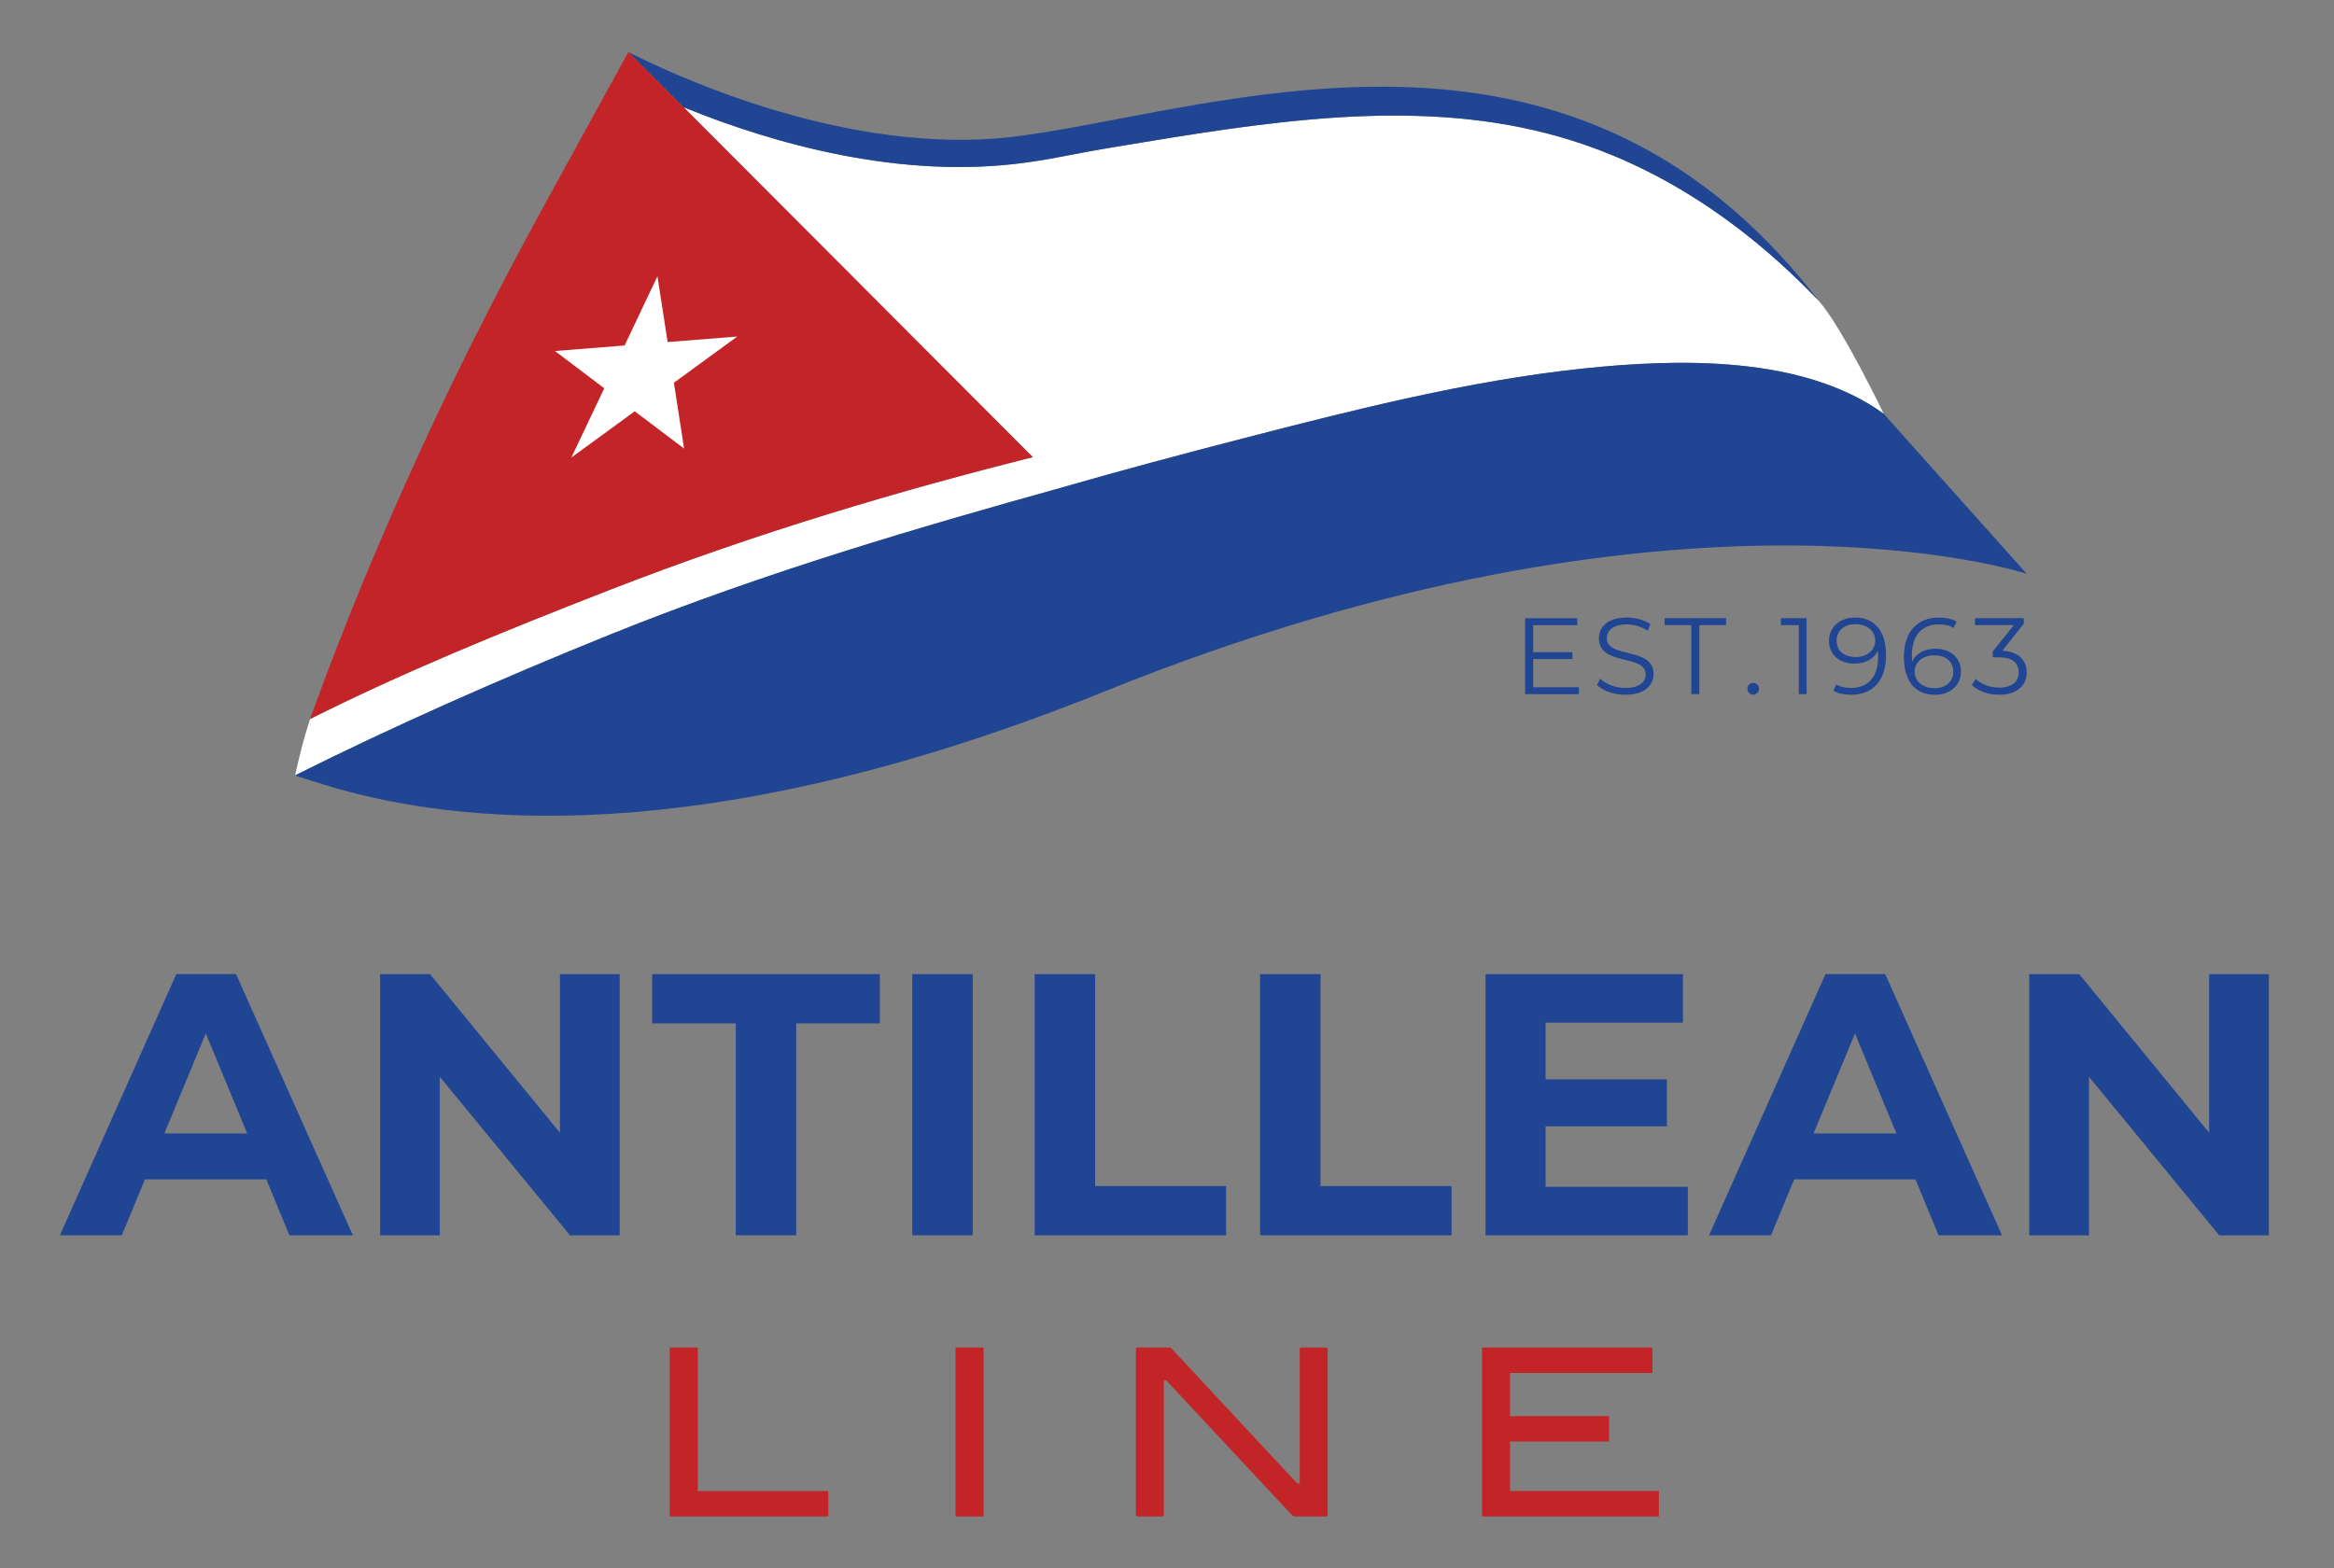 <?xml version="1.0" encoding="UTF-8"?>
<svg xmlns="http://www.w3.org/2000/svg" width="607.24" height="408.18" baseProfile="tiny" version="1.2" viewBox="0 0 607.24 408.18">
  <rect x="0" y="0" width="607.24" height="408.18" fill="#808080" stroke="none"/>
  <!-- Generator: Adobe Illustrator 28.7.1, SVG Export Plug-In . SVG Version: 1.2.0 Build 142)  -->
  <g>
    <g id="All_Elements">
      <g>
        <g id="Antillean">
          <path d="M69.27,306.92h-31.56l-6.02,14.56H15.58l30.29-67.97h15.54l30.39,67.97h-16.5l-6.02-14.56ZM64.32,294.98l-10.78-26.03-10.78,26.03h21.56Z" fill="#204593"/>
          <path d="M161.22,253.52v67.97h-12.92l-33.88-41.27v41.27h-15.54v-67.97h13.01l33.79,41.27v-41.27h15.53Z" fill="#204593"/>
          <path d="M191.42,266.33h-21.75v-12.81h59.23v12.81h-21.75v55.15h-15.73v-55.15Z" fill="#204593"/>
          <path d="M237.34,253.52h15.73v67.97h-15.73v-67.97Z" fill="#204593"/>
          <path d="M269.19,253.52h15.73v55.16h34.08v12.81h-49.81v-67.97Z" fill="#204593"/>
          <path d="M327.84,253.52h15.73v55.16h34.08v12.81h-49.81v-67.97Z" fill="#204593"/>
          <path d="M439.12,308.87v12.62h-52.62v-67.97h51.35v12.62h-35.73v14.76h31.56v12.23h-31.56v15.74h37Z" fill="#204593"/>
          <path d="M498.35,306.92h-31.56l-6.02,14.56h-16.12l30.29-67.97h15.54l30.39,67.97h-16.5l-6.02-14.56ZM493.39,294.98l-10.77-26.03-10.79,26.03h21.56Z" fill="#204593"/>
          <path d="M590.29,253.52v67.97h-12.92l-33.88-41.27v41.27h-15.54v-67.97h13.01l33.79,41.27v-41.27h15.53Z" fill="#204593"/>
        </g>
        <g id="Line">
          <path d="M174.26,394.65v-43.96h7.29v37.35h33.95v6.61h-41.24Z" fill="#c32427"/>
          <path d="M248.6,394.65v-43.96h7.29v43.96h-7.29Z" fill="#c32427"/>
          <path d="M336.19,394.37l-32.69-35.05c-.25-.27-.7-.09-.7.27v34.65c0,.22-.18.4-.4.4h-6.48c-.22,0-.4-.18-.4-.4v-43.16c0-.22.18-.4.4-.4h8.47c.11,0,.22.05.29.13l32.77,35.19c.25.27.7.09.7-.27v-34.64c0-.22.18-.4.4-.4h6.48c.22,0,.4.18.4.4v43.16c0,.22-.18.4-.4.4h-8.21c-.24,0-.47-.1-.63-.28Z" fill="#c32427"/>
          <path d="M385.57,394.65v-43.96h44.34v6.61h-37.05v11.23h25.75v6.62h-25.75v12.88h38.74v6.61h-46.04Z" fill="#c32427"/>
        </g>
        <g>
          <g id="Established">
            <path d="M410.78,178.84v1.81h-13.98v-19.76h13.55v1.81h-11.46v7.03h10.22v1.78h-10.22v7.34h11.89Z" fill="#204593"/>
            <path d="M415.51,178.24l.82-1.61c1.41,1.39,3.92,2.4,6.52,2.4,3.7,0,5.3-1.55,5.3-3.5,0-5.42-12.16-2.09-12.16-9.4,0-2.91,2.25-5.42,7.28-5.42,2.23,0,4.54.65,6.12,1.75l-.7,1.67c-1.7-1.1-3.67-1.64-5.42-1.64-3.61,0-5.22,1.61-5.22,3.59,0,5.42,12.16,2.14,12.16,9.34,0,2.91-2.32,5.39-7.37,5.39-2.97,0-5.88-1.04-7.34-2.57Z" fill="#204593"/>
            <path d="M440.02,162.69h-6.94v-1.81h15.98v1.81h-6.94v17.95h-2.09v-17.95Z" fill="#204593"/>
            <path d="M454.63,179.24c0-.88.68-1.52,1.5-1.52s1.52.65,1.52,1.52-.7,1.55-1.52,1.55-1.5-.68-1.5-1.55Z" fill="#204593"/>
            <path d="M470.02,160.88v19.76h-2.03v-17.95h-4.65v-1.81h6.69Z" fill="#204593"/>
            <path d="M490.69,170.59c0,6.72-3.67,10.22-9.03,10.22-1.77,0-3.44-.31-4.68-1.07l.82-1.64c1.01.68,2.37.93,3.83.93,4.27,0,7.01-2.74,7.01-8.1,0-.45-.03-1.01-.09-1.61-.99,2.17-3.3,3.39-6.04,3.39-3.92,0-6.66-2.31-6.66-5.93s2.91-6.07,6.75-6.07c5.25,0,8.1,3.64,8.1,9.88ZM487.89,166.67c0-2.17-1.81-4.23-5.22-4.23-2.86,0-4.83,1.67-4.83,4.29s1.92,4.26,4.96,4.26,5.08-1.87,5.08-4.32Z" fill="#204593"/>
            <path d="M510.18,174.75c0,3.7-2.9,6.07-6.74,6.07-5.25,0-8.1-3.64-8.1-9.88,0-6.72,3.67-10.22,9.03-10.22,1.78,0,3.45.31,4.69,1.07l-.82,1.64c-1.01-.68-2.37-.93-3.84-.93-4.26,0-7,2.74-7,8.1,0,.45.03,1.02.08,1.61.99-2.18,3.3-3.39,6.04-3.39,3.92,0,6.66,2.32,6.66,5.93ZM508.18,174.8c0-2.6-1.92-4.26-4.97-4.26s-5.08,1.86-5.08,4.32c0,2.17,1.81,4.23,5.23,4.23,2.85,0,4.83-1.67,4.83-4.29Z" fill="#204593"/>
            <path d="M527.3,174.97c0,3.3-2.4,5.84-7.17,5.84-2.85,0-5.59-.99-7.11-2.54l.99-1.61c1.27,1.32,3.56,2.29,6.12,2.29,3.28,0,5.08-1.52,5.08-3.98s-1.66-3.92-5.34-3.92h-1.41v-1.5l5.48-6.86h-10.11v-1.81h12.7v1.44l-5.59,7.03c4.23.23,6.35,2.45,6.35,5.62Z" fill="#204593"/>
          </g>
          <g>
            <path d="M276.26,126.87c15.66-4.5,31.4-8.71,47.17-12.78,28.83-7.44,58.59-15.01,88.25-18.16,24.7-2.62,57.31-3.52,78.4,11.74,0,0-10.58-22.12-16.87-29.37-28.47-29.8-55.47-39.62-70.52-43.53-35.64-9.27-73.73-2.96-110.52,3.12-16.17,2.67-15.46,3.03-25,4.38-32.98,4.66-66.45-5.15-88.34-13.98-.34-.13-.66-.27-.99-.4l1.05,1.05,89.83,90.04c-33.55,8.43-71.06,19.34-110.42,34.68-28.76,11.21-53.86,21.54-77.62,33.47,0,0-1.93,5.5-3.9,14.67,24.78-12.4,52.98-24.96,82.2-36.74,40.9-16.48,81.66-28.23,117.29-38.17Z" fill="#fff"/>
            <g>
              <path id="Bottom" d="M527.3,149.33s-90.18-29.87-240.03,30.65c-106.14,42.79-169.82,33.62-199.42,25.28,0,0-8.9-2.63-11.09-3.48,24.78-12.4,52.98-24.96,82.2-36.74,40.9-16.48,81.66-28.23,117.29-38.17,15.66-4.5,31.4-8.71,47.17-12.78,28.83-7.44,58.59-15.01,88.25-18.16,24.7-2.62,57.31-3.52,78.4,11.74l37.22,41.66Z" fill="#204593"/>
              <path d="M290.82,30.96c-8.76,1.7-17.09,3.25-24.65,4.31-41.31,5.86-84.95-12.92-101.48-21.11-.56-.28-.71-.35-1.21-.62h0s14.34,14.35,14.34,14.35c.33.13.65.27.99.4,21.89,8.83,55.37,18.64,88.34,13.98,9.54-1.35,8.83-1.7,25-4.38,36.79-6.09,74.88-12.39,110.52-3.12,15.06,3.92,42.06,13.73,70.52,43.53C417.99,6.62,344.7,20.79,290.82,30.96Z" fill="#204593"/>
              <path id="Red_Triangle" d="M268.7,118.96c-33.55,8.43-71.06,19.34-110.42,34.68-28.76,11.21-53.86,21.54-77.62,33.47,9.12-25.15,17.3-44.41,24.74-61.06,16.06-35.94,30.94-63.1,40-79.56,5.88-10.68,18.08-32.96,18.08-32.96l15.39,15.4,89.83,90.04Z" fill="#c32427"/>
              <polygon id="White_Star" points="171.05 71.89 173.7 89.02 191.82 87.58 175.33 99.61 177.98 116.74 165.14 107.04 148.65 119.07 157.21 101.05 144.38 91.35 162.5 89.91 171.05 71.89" fill="#fff"/>
            </g>
          </g>
        </g>
      </g>
    </g>
  </g>
</svg>